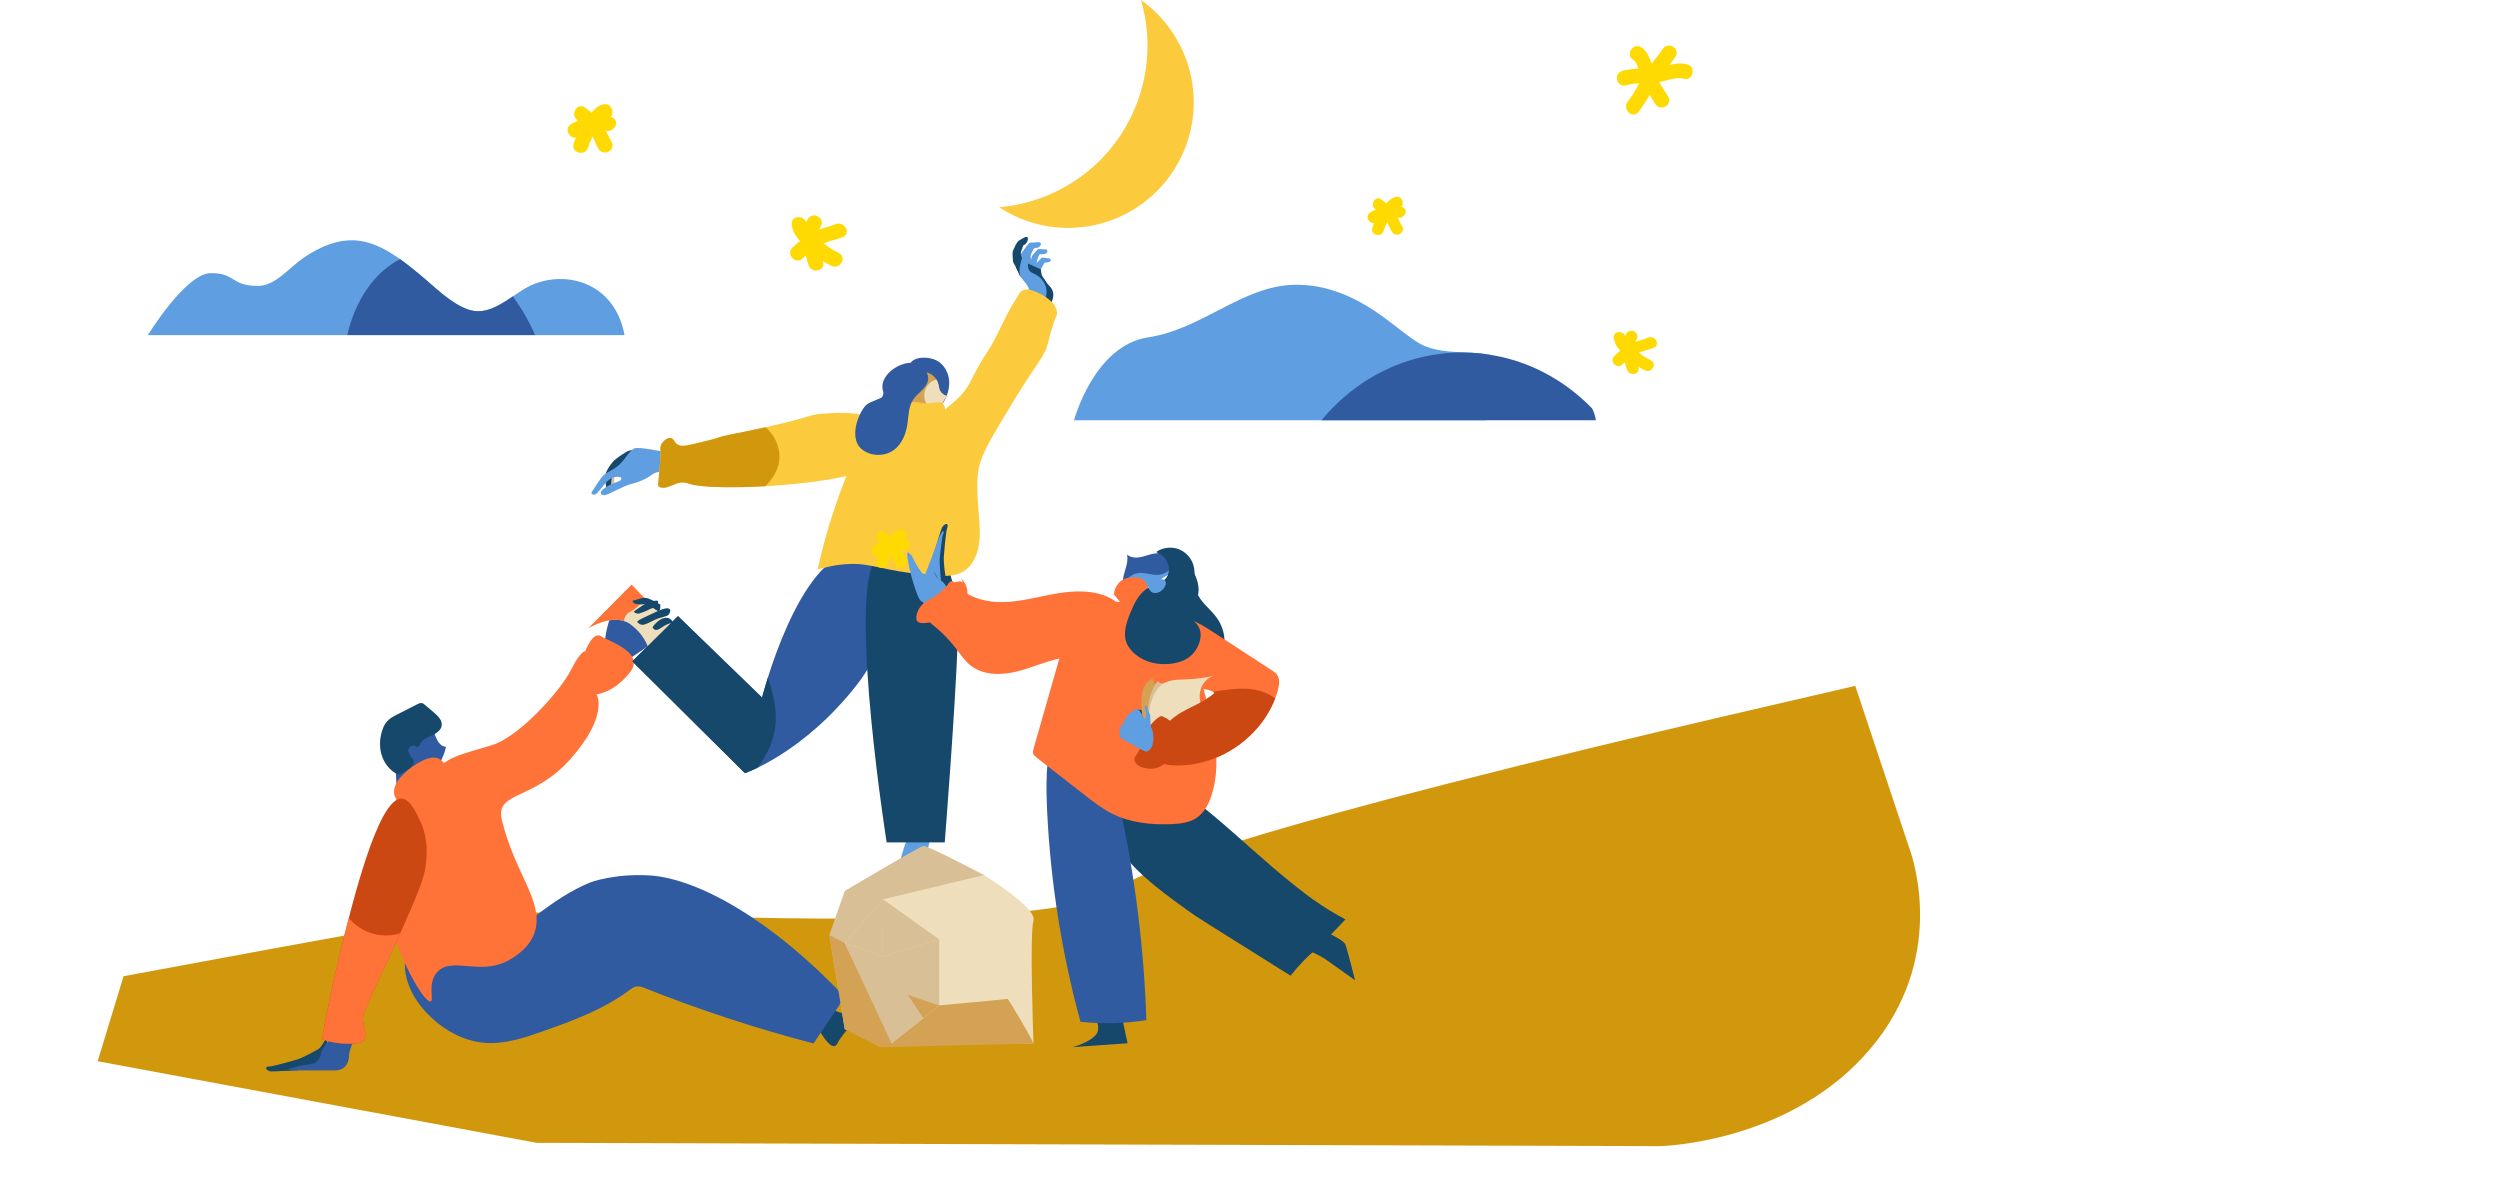 <?xml version="1.0" encoding="UTF-8"?>
<svg id="Calque_8" data-name="Calque 8" xmlns="http://www.w3.org/2000/svg" viewBox="0 0 1260.62 595.12">
  <defs>
    <style>
      .cls-1 {
        fill: #ffd902;
      }

      .cls-1, .cls-2, .cls-3, .cls-4, .cls-5, .cls-6, .cls-7, .cls-8, .cls-9, .cls-10, .cls-11 {
        stroke-width: 0px;
      }

      .cls-2 {
        fill: #305ba1;
      }

      .cls-3 {
        fill: #d8bf95;
      }

      .cls-4 {
        fill: #d3a254;
      }

      .cls-5 {
        fill: #ff7238;
      }

      .cls-6 {
        fill: #fcca3d;
      }

      .cls-7 {
        fill: #d2980d;
      }

      .cls-8 {
        fill: #efdebc;
      }

      .cls-9 {
        fill: #cc4813;
      }

      .cls-10 {
        fill: #609ee2;
      }

      .cls-11 {
        fill: #16486c;
      }
    </style>
  </defs>
  <path class="cls-7" d="m729.08,395.36c-75.66,19.44-147.24,40.01-165.11,52.43-40.75,28.32-296.88,7.92-328.85,13.07-31.98,5.15-172.81,31.39-172.81,31.39l-13.07,42.87,221.38,41.15,567.03,1.67c7.59-.38,67.21-4.19,105.12-48.69,38.89-45.64,22.14-95.56,20.07-101.35-9.12-27.36-18.23-54.73-27.35-82.09-5.9,1.63-109.5,24.66-206.42,49.56"/>
  <g>
    <path class="cls-10" d="m524.47,136.51c.08-.03.19-.36.23-.43.62-1.14,1.23-2.28,1.85-3.42.04-.07.07-.14.13-.18.07-.05.16-.06.25-.07.21-.02,1.12.02,1.27-.15.3-.05,1.04-.13,1.24-.38.54-.41.4-1.01.2-1.25s-1.16-.43-1.98-.48-1.85-.51-2.48-.05c-.63.47-3.3,3.49-3.3,3.49l.58,3.77,2.02-.87Z"/>
    <path class="cls-10" d="m521.32,134.96c-.26-.76-.52-1.52-.77-2.28-.4-1.23-1.07-2.47-.8-3.81.13-.66.43-1.28.73-1.87.27-.53.51-1.21.89-1.67.31-.37.66-.26,1.08-.3.56-.04,1.12-.18,1.56-.55.94-.79,1.05-1.52.71-1.9s-.57-.64-1.9-.43c-1.32.21-3.02.13-3.47.2s-1.4,1.41-2.21,2.45c-.81,1.04-2.77,3.76-2.85,3.88s3.91,10.84,3.91,10.84l5.35,4.72-2.24-9.3Z"/>
    <path class="cls-10" d="m522.91,136.17c.33-.25-.1-1.79-.12-2.17-.08-1.44.07-2.86.66-4.18.11-.25.71-1.86,1.11-1.69,0,0,.53.21,1.6.02,1.07-.19,1.39-.23,1.74-.81.35-.58.31-1.46-.31-1.5-.62-.04-3.7-.4-4.18-.18s-2.07,2.43-2.59,2.9-.88,1.79-.96,2.94c-.08,1.15,1.46,5.86,1.46,5.86,0,0,1.55-1.16,1.59-1.19Z"/>
    <path class="cls-11" d="m518.66,161.35c1.08,0,1.77.2,2.14.26,1.35.19,3.55-.99,7.25-7.34,1.66-2.96,1.55-5.34,1.45-6.29-.29-2.56-1.72-5.1-2.38-6.28-.35-.62-.42-.74-.42-.74-.77-1.29-1.14-1.56-1.41-2.41-.07-.22-.11-.44-.2-.88-.15-.76-.21-1.4-.24-1.85-1.41-.63-2.72-1.21-4.07-1.81,0,0-.21-.25-2.06-.98-.64-.25-1.3-.5-1.8-.98-.53-.51-.94-1.13-1.34-1.74-.84-1.27-1.14-2.36-.59-3.83.27-.72.63-1.42.78-2.18.03-.16.06-.33.16-.46.21-.25.62-.32.88-.52.32-.25.57-.56.8-.9.96-1.46.67-2.03.67-2.44,0-.4-.57-.58-.92-.57-.35.01-3.15,1.59-3.66,1.96-.51.37-1.1,1.22-1.53,2.11-.44.89-1.25,2.67-1.25,2.67,0,0-.43.88-.34,2.12.08,1.25.19,2.74.19,3.2,0,.46.43,1.52.82,1.99.39.47,2.76,5.62,2.76,5.62l8.63,7.22c-2.63,5.27-5.25,10.55-7.88,15.82.8-.35,2.03-.77,3.55-.77Z"/>
    <path class="cls-11" d="m531.08,147.76c-.09-.61-.28-1.22-.6-1.8-1.01-1.86-2.87-3.09-3.8-5.01-2.28-1.64-5.34-3.49-9.2-4.93-1.91-.71-3.71-1.21-5.34-1.57.08.16.16.32.24.48.83,1.67,1.97,4.15,1.97,4.15l8.63,7.22-7.88,15.82,3.42-1.02.13.25c1.49.35,3.9,2.47,5.44,1.44.31-.2.53-.5.74-.81,1.6-2.37,2.91-5.01,4.34-7.49,1.18-2.04,2.26-4.32,1.9-6.74Z"/>
    <path class="cls-10" d="m516.08,152.41s3.17-3.85,2.8-6.2c-.58-3.57-4.47-5.24-4.78-8.69-.17-1.93.25-3.85.79-5.69.23-.78.96-4.74,1.77-4.93,2.95-.7,2.02,3.56,1.83,5.09-.15,1.22-.24,2.51.17,3.69.46,1.33,1.58,1.77,2.77,2.34,1.05.5,2.02,1.09,2.89,1.87,1.83,1.65,3.13,3.94,3.36,6.42.22,2.44-.54,4.85-1.42,7.13-.81,2.09-1.73,4.14-2.76,6.13-.71,1.37-1.69,2.84-3.4,2.81-1.25-.02-2.52-.69-3.57-1.3-1.63-.93-3.18-2.09-4.57-3.35l4.13-5.31Z"/>
  </g>
  <g>
    <path class="cls-3" d="m315.84,233.42c-.46-.05-4.87-1.84-6.6-.73-1.73,1.11-3.79,6.1-3.79,6.1l2.28,7.74s1.39.12,1.87-.82c.48-.95.02-5.42.07-7.12s6.19-5.17,6.19-5.17Z"/>
    <path class="cls-11" d="m305.07,240.6l.76,6.38s1.88.36,2.1-.92c.22-1.28.37-4.72.64-5.84s4.33-5.13,4.72-5.24,6.3-7.68,6.3-7.68c0,0-1.29-.83-3.67.52-2.38,1.35-5.8,3.89-6.06,4.17s-4.63,5.02-4.79,8.61Z"/>
    <path class="cls-10" d="m303.49,249.41c1.11.81,3.08-.21,4.72-1.02,0,0,1.2-.59,6.8-3.17,3.3-1.52,3.6-.99,7.33-2.41,6.63-2.52,6.11-4.35,9.82-4.84l10.53,2h0s2.75-7.53,2.04-8.76c-.71-1.23-10.07-3.41-10.07-3.41,0,0-13.13-2.75-14.95-1.64-2.31,1.41-4.02,4.32-5.72,6.37-1.23,1.48-2.72,2.72-4.33,3.78-1.66,1.09-3.53,1.85-5.07,3.09-1.67,1.34-6.28,8.84-6.36,8.97-.2.33.4.82.64.95.55.29.95.14,1.51-.11,1.04-.48,3.63-4.29,5.43-6.09.8-.8,2.5-2.45,4.89-2.66.86-.07,2.41-.02,2.62.62.14.43-.36.99-.47,1.09-.43.42-1.03.61-1.6.8-2.2.76-4.31,1.78-6.27,3.04-.95.61-3.03,2.28-1.49,3.4Z"/>
  </g>
  <path class="cls-10" d="m458.05,421.2c-1.27,3.25-2.39,6.55-3.34,9.91-.25.88-.49,1.79-.4,2.7.28,2.71,3.23,4.18,5.77,5.16,3.16,1.21,6.31,2.43,9.47,3.64-2.37-6.67-2.4-14.14-.08-20.83"/>
  <path class="cls-11" d="m408.07,509.69s10.44,23.67,14.17,16.48c3.73-7.19,14.28-16.48,14.28-16.48,0,0-12.73,4.73-18.35-2.74l-5.62-7.46"/>
  <path class="cls-11" d="m549.78,506.95s6.19,10.4,3.1,14.52c-3.1,4.12-12.05,6.56-12.05,6.56l27.75-1.97-4.09-19.11"/>
  <path class="cls-11" d="m663.9,467.89s13.37,5.38,14.52,8.42c1.14,3.04,4.87,18.01,4.87,18.01,0,0-9.02-6.51-14.92-10.6-5.9-4.09-18.65-8.18-18.65-8.18l14.17-7.65Z"/>
  <path class="cls-3" d="m425.97,518.98l23.67,7.08-4.43-47.3,62.8-20.54-11.84-16.96s-28.6-15.12-30.62-14.7-39.58,22.68-39.58,22.68l-7.8,22.25,7.8,47.49Z"/>
  <path class="cls-11" d="m583.35,278.1c3.18-2.06,7.34-2.52,10.89-1.21,3.55,1.31,6.42,4.36,7.5,7.99,1.27,4.26.16,8.98,1.52,13.21,1.73,5.4,6.97,8.79,10.28,13.39,2.03,2.81,3.34,6.14,3.78,9.58.13.98.18,2-.07,2.96-.29,1.09-.95,2.04-1.67,2.9-3.88,4.61-10.05,7.32-16.04,6.6-5.98-.72-11.49-5.03-13.24-10.79-2.54-8.39,2.78-17.04,8.43-23.74"/>
  <path class="cls-11" d="m575.49,385.95c19.69,10.38,36.46,25.08,53.01,39.76,8.12,7.2,16.24,14.42,24.78,21.14,2.4,1.89,6.88,5.55,13.23,9.71,4.74,3.1,8.88,5.43,11.9,7.04-.75,1-12.32,12.87-15.94,16.02-3.05,2.66-7.22,6.67-11.69,12.38-4.14-2.59-8.07-5.05-8.32-5.21-35.37-22.13-38.97-24.35-43.72-27.79-10.41-7.55-20.93-15.18-29.17-24.33-9.55-10.61-12.07-23.15-13.69-30.87"/>
  <path class="cls-2" d="m530.62,370.91c-3.31,12.52-3.21,25.68-2.58,38.62,1.75,35.7,7.39,71.22,16.78,105.71,11.05,1.16,22.26.88,33.24-.83-1.21-36.96-5.87-73.8-13.91-109.9-2.4-10.78-5.18-21.68-10.85-31.15"/>
  <path class="cls-2" d="m297.87,335.72c.15-.51,1.76-3.84,3.93-7.05,2.17-3.21,3.1-4.27,3.37-6.79s1.44-8.1,2.99-11.57,3.7-6.74,5.1-9.23c1.4-2.49,2.27-3.62,3.44-3.51,1.17.11,1.88.92,1.72,2.27-.16,1.35-3.36,6.27-3.54,7.75-.18,1.48-.41,1.84.77,2.53,1.18.69,4.24.41,6.01-.8,1.76-1.21,3.41-3.82,4.19-4.51s2.2-.94,3.84-.38c1.64.56,1.21,13.95,1.21,13.95,0,0-.03,2.02-1.76,4.73-1.73,2.71-7.52,6.2-10.42,8.12-2.9,1.92-5.92,4.17-7.94,7.53-2.02,3.36-3.17,6.53-3.17,6.53,0,0-9.98-8.81-9.75-9.56Z"/>
  <path class="cls-11" d="m165.37,521.78s-3.15,6.3-4.86,7.25c-1.71.96-7.61,4.18-9.86,4.93-2.25.75-12.93,3.76-14.37,3.76s-2.22.41-2.14.99,1.17,1.44,2.61,1.56c1.44.12,10.41-.63,10.41-.63l16.53-3.07"/>
  <path class="cls-11" d="m163.11,530.58s-8.62,4.34-11.64,5.23-10.88,2.73-10.88,2.73c0,0-2.6-.2-2.4.42s.68.47,2.4.79c1.71.31,9.1,0,9.1,0l8.14-2.28"/>
  <path class="cls-2" d="m180.19,521.41s-4.18,6.96-4.18,10.91-2.32,7.43-6.96,7.43-17.51-.04-20.11,0-3.83-.65-3.83-.65l6.23-1.64,7.39-1.3s2.94-2.26,3.15-5.06c.21-2.81,6.16-8.49,6.16-8.49l12.15-.75"/>
  <path class="cls-2" d="m205.84,478.41c-4.6,10.66.85,23.2,8.72,31.73,7.88,8.56,18.62,14.91,30.22,15.74,9.97.71,19.75-2.6,29.18-5.93,15.05-5.32,30.27-10.93,43.09-20.44,1.28-.95,2.62-1.97,4.2-2.13,1.35-.14,2.66.38,3.92.88,27.74,11.04,56.17,20.37,85.06,27.91,5.25-7.8,10.5-15.59,15.75-23.39-36.25-38.55-73.99-59.85-98.43-61.35-17.68-1.08-29.8,3.49-29.8,3.49-9.96,4.03-18.91,10.19-27.44,16.74-5.22,4-10.32,8.17-15.83,11.75-10.89,7.08-20.72,11.34-27.52,13.71"/>
  <path class="cls-2" d="m459.39,184.85c.07.3-.43.46-.65.24s-.2-.58-.12-.88c.68-2.74,4.02-3.81,6.84-3.85,2.4-.03,4.86.35,6.98,1.49,3.67,1.98,5.9,6.12,6.17,10.28.28,4.16-1.21,8.31-3.51,11.79-2.18,3.29-5.22,6.17-8.99,7.36-3.77,1.19-8.29.39-10.9-2.57-3.55-4.04-2.55-10.26-.85-15.35.82-2.45,2.14-5.2,4.67-5.7"/>
  <path class="cls-2" d="m450.99,276.52s3.99,39.65-18.99,68.91c-27.19,34.62-56.37,44.43-56.37,44.43l-56.83-56.39,23.07-22.8,42.4,41.06s18.1-71.34,46.88-73.63,19.85-1.58,19.85-1.58Z"/>
  <path class="cls-11" d="m469.71,271.88s14.58,13.7,13.26,50.38c-1.33,36.68-6.59,102.53-6.59,102.53h-29.29s-18.48-117.56-6.55-141.42c11.93-23.87,29.17-11.49,29.17-11.49Z"/>
  <path class="cls-4" d="m461.7,188.3c2.2-1.04,4.87-1.04,7.06.01s3.87,3.13,4.43,5.5c.19.81.26,1.65.52,2.45.63,1.89,2.43,3.34,4.41,3.54-1.67.52-2.35,2.45-3.04,4.05-1.32,3.06-3.63,5.81-6.71,7.1-3.08,1.28-6.95.86-9.33-1.48-1.35-1.34-2.13-3.14-2.79-4.92"/>
  <path class="cls-8" d="m473.71,196.25c-.26-.79-.33-1.63-.52-2.45-.21-.88-.57-1.73-1.06-2.49-1.79.53-3.42,1.65-4.51,3.18-1.57,2.21-1.99,5.19-1.07,7.74.69,1.93,2.06,3.53,3.4,5.08.49.57.98,1.14,1.47,1.7,1.59-1.4,2.83-3.22,3.67-5.17.59-1.37,1.17-2.96,2.35-3.73l.03-.44c-1.71-.42-3.19-1.75-3.75-3.42Z"/>
  <path class="cls-6" d="m447.09,211.74c.52,2.56,3.33,3.85,5.79,4.75,2.68.97,5.42,1.96,8.27,1.95,1.88,0,3.72-.44,5.51-1.01,2.86-.9,5.7-2.19,7.7-4.41,2-2.23,3-5.56,1.8-8.31-.31-.71-.8-1.4-1.52-1.7-.43-.17-.9-.19-1.36-.19-2.24.03-4.46.67-6.7.54-2.08-.12-4.14-.89-6.21-.62-2.78.36-5.04,2.59-6.18,5.14-1.14,2.56-1.34,5.42-1.44,8.22-.02.45.49,1.07.69.67"/>
  <path class="cls-6" d="m472.43,209.41c1.48-1.02,3.46-2.44,5.7-4.26,1.21-.99,4-3.26,6.19-5.59,3.34-3.56,4.92-6.86,6.59-10.14,6.09-11.92,6.44-9.8,12.17-21.3,2.37-4.76,3.96-8.44,7.61-14.71,1.35-2.32,2.51-4.2,3.31-5.46.97-1.62,2.91-2.26,4.85-1.94,4.85,1.29,9.05,3.56,12.28,7.11.97.97.97,1.94,1.62,2.91,0,.65.32,1.62.32,2.26-.4.95-.98,2.4-1.62,4.2-1.76,4.97-2.51,8.6-2.89,10.15-1.26,5.08-3.71,8.37-7.4,13.82,0,0-6.43,9.5-14.59,23.22-8.49,14.27-12.83,21.4-13.57,30.05-.66,7.72.35,15.92.88,23.67.41,6.01.34,12.26-2.16,17.74-4.96,10.87-14.8,9.63-24.81,8.7-21.98-2.02-27.47-5.95-38.79-5.44-7.01.31-12.59,1.81-15.86,2.86,2.11-9.67,4.93-20.26,8.74-31.51,4.86-14.36,10.37-26.97,15.8-37.76"/>
  <path class="cls-6" d="m444.08,215.47c-4.4-8.72-20.93-7.48-29.35-6.85-7.1.53-4.45,1.39-28.51,6.78-17.56,3.93-19.4,3.57-25.63,5.8-.73.26-3.74.99-9.76,2.44-4.83,1.17-7.48,1.74-9.46.31-1.6-1.15-1.55-2.73-3.05-3.05-1.67-.36-3.59,1.2-4.58,2.75-1.22,1.91-.46,2.98-.72,7.4-.07,1.21-.9,10.46-1.1,12.85-.04.42-.07.87.15,1.23.24.4.7.59,1.3.71,1.61.32,3.07-.17,3.31-.26,3.78-1.32,4.35-1.8,5.6-2.1,2.55-.62,4.71.26,5.8.61,9.92,3.16,57.84,1.7,83.01-5.1,1.35-.36,4.72-1.32,7.77-4.15,5.08-4.71,8.14-13.58,5.22-19.36Z"/>
  <path class="cls-7" d="m392.33,235.09c2.15-7.03-.78-15.02-6.34-19.64-17.35,3.87-19.2,3.53-25.41,5.75-.73.26-3.74.99-9.76,2.44-4.83,1.17-7.48,1.74-9.46.31-1.6-1.15-1.55-2.73-3.05-3.05-1.67-.36-3.59,1.2-4.58,2.75-1.22,1.91-.46,2.98-.72,7.4-.07,1.21-.9,10.46-1.1,12.85-.04.42-.07.87.15,1.23.24.4.7.59,1.3.71,1.61.32,3.07-.17,3.31-.26,3.78-1.32,4.35-1.8,5.6-2.1,2.55-.62,4.71.26,5.8.61,5.16,1.65,20.63,2.04,37.83,1.08,2.95-2.91,5.26-6.27,6.42-10.07Z"/>
  <path class="cls-5" d="m221.28,387.21c5.05-5.68,12.32-7.13,26.55-11.39,14.23-4.26,34.97-27.82,40.05-37.95,5.08-10.12,7.23-9.45,7.23-9.45,0,0,3.76-10.27,7.92-7.6,4.16,2.67,22.68,8.2,14.48,18.43-8.2,10.24-16.71,10.83-16.71,10.83,0,0,6.46,10.3-12.78,32.25-19.23,21.95-38.63,16.32-34.91,31.39,6.76,27.34,20.87,40.43,16.74,55.57-2.67,9.76-13.12,14.84-14.53,15.53-14.07,6.83-27.33-2.36-34.61,5.1-5.48,5.61-1.68,14.59-3.55,15.08-5.06,1.33-38.05-58.22-18.8-98.71,9.74-20.48,22.93-19.08,22.93-19.08Z"/>
  <path class="cls-2" d="m214.58,364.63s3.02,1.01,5.04,6.65c2.02,5.64,5.24,5.24,5.24,5.24,0,0-.15,2.7-3.22,8.47-3.08,5.77-12.09,14.91-12.09,14.91l-9.27,4.03-1.81-39.3h16.12Z"/>
  <path class="cls-5" d="m223.19,390.94c1.29-1.31,1.69-3.39,1.09-5.13s-2.14-3.09-3.92-3.58c-2.44-.67-5.04.21-7.32,1.32-3.81,1.86-7.3,4.4-10.23,7.47-1.58,1.64-3.02,3.49-3.72,5.66-.69,2.17-.52,4.72.91,6.49,1.73,2.16,4.92,2.69,7.59,1.97,2.67-.72,4.94-2.46,7.06-4.23,1.55-1.3,3.1-2.66,4.19-4.35,1.02-1.58,1.89-3.63,3.74-3.98"/>
  <path class="cls-11" d="m207.01,382.47c.66-.98-.58-2.1-1.03-3.19-.74-1.8,1.53-3.95,3.29-3.12.33.16.63.39.99.43.93.1,1.42-1.02,1.88-1.83,1.16-2.08,3.59-3.01,5.75-4,2.16-.99,4.47-2.49,4.83-4.84.4-2.65-1.85-4.89-3.89-6.62-1.5-1.28-3.01-2.55-4.51-3.83-.47-.4-.98-.82-1.58-.94-.78-.15-1.56.21-2.28.57-3.44,1.72-6.88,3.47-10.3,5.24-1.79.92-3.61,1.88-4.96,3.37-1.22,1.34-1.97,3.03-2.52,4.76-1.23,3.89-1.45,8.15-.29,12.07s3.72,7.46,7.25,9.5c.47.27.99.53,1.54.5.56-.03,1.06-.34,1.53-.65.97-.63,1.94-1.26,2.91-1.89,1.1-.71,2.25-1.49,2.78-2.68.53-1.19.11-2.91-1.15-3.25"/>
  <path class="cls-9" d="m202.62,402.7c-11.99-.76-25.22,53.52-31.34,78.6-4.32,17.71-7.14,32.54-8.92,42.78,5.49,1.89,11.39,2.6,17.18,2.05,1.09-.1,2.23-.27,3.12-.9,3.36-2.38.28-7.56.37-11.67.04-1.77.74-3.45,1.45-5.07,3.76-8.74,7.74-17.4,11.91-25.96,1.48-3.04,3.09-6.63,6.27-13.81,7.48-16.89,11.24-25.49,12.05-32.66.55-4.86,1.36-13.05-2.73-21.86-2.09-4.49-5.22-11.23-9.35-11.49Z"/>
  <path class="cls-2" d="m445.37,197.63c-2.76-7.85,7.8-15.22,14.72-14.65,4.53.37,8.83,4.73,7.78,9.15-.92,3.91-5.15,5.99-7.39,9.33-2.38,3.54-2.3,8.11-2.91,12.33-.73,5.02-2.77,10.13-6.86,13.13-4.65,3.41-11.58,3.26-16.08-.34-3.96-3.17-3.86-8.78-2.64-13.25.6-2.2,1.5-4.35,2.67-6.31.47-.79.98-1.55,1.58-2.25.92-1.07,2.05-1.63,3.34-2.17,1.37-.58,2.75-1.15,4.12-1.73.29-.12.58-.24.82-.44.62-.51,1.13-2.01.85-2.8Z"/>
  <path class="cls-5" d="m196.39,482.52c1.35-2.76,2.8-5.98,5.43-11.92-1.5.46-3.05.8-4.62.97-7.97.88-16.4-2.54-21.3-8.75-1.79,6.91-3.35,13.32-4.61,18.48-4.32,17.71-7.14,32.54-8.92,42.78,5.49,1.89,11.39,2.6,17.18,2.05,1.09-.1,2.23-.27,3.12-.9,3.36-2.38.28-7.56.37-11.67.04-1.77.74-3.45,1.45-5.07,3.76-8.74,7.74-17.4,11.91-25.96Z"/>
  <path class="cls-2" d="m567.58,303.08c-.9-3.63-1.82-7.37-1.31-11.08.58-4.19,2.95-8.27,2.04-12.39,1.72,1.57,4.31,1.78,6.6,1.36,2.29-.41,4.46-1.36,6.75-1.79,5.53-1.04,11.55,1.19,15.05,5.59"/>
  <path class="cls-10" d="m567.58,303.08l29.13-18.3c-1.11-1.4-2.48-2.57-4.01-3.5-.1.46-.18.93-.28,1.38-.83,3.82-4.35,6.9-8.25,7.21-3.3.26-6.55-1.27-9.85-.96-3.86.36-7.29,3.52-7.97,7.33l2.08-.63c-.87.98-1.45,2.13-1.8,3.38.27,1.37.6,2.74.94,4.09Z"/>
  <path class="cls-5" d="m561.79,300.59c-.35-3.85,2.27-7.77,5.96-8.93,1.51-.48,3.13-.52,4.72-.48,1.18.03,2.41.12,3.44.71,1.84,1.05,2.48,3.32,3.36,5.25.93,2.05,2.28,3.92,3.94,5.44,1.06.97,2.28,1.86,2.84,3.18,1.11,2.63-1.18,5.73-3.96,6.41-2.77.68-5.67-.4-8.19-1.75-4.92-2.65-9.21-6.47-12.42-11.05"/>
  <path class="cls-5" d="m541.07,317.56c-3.83,3.97-5.47,9.5-6.99,14.8-4.3,15.06-8.61,30.11-12.91,45.17-.24.84-.48,1.75-.19,2.57.27.75.93,1.29,1.56,1.78,8.16,6.36,16.32,12.72,24.48,19.08,4.39,3.42,8.81,6.86,13.78,9.35,9.19,4.6,19.77,5.7,30.03,5.25,4.28-.19,8.74-.7,12.34-3.02,4.3-2.78,6.7-7.73,8.11-12.66,3.23-11.26,2.35-23.31.01-34.79-2.34-11.47-6.08-22.62-8.6-34.05-1.03-4.71-1.92-9.61-4.62-13.61-3.43-5.07-9.29-7.91-15.03-10.02-7.98-2.93-16.59-4.94-24.95-3.44-8.36,1.5-16.39,7.16-18.68,15.34"/>
  <path class="cls-5" d="m581.97,313.02c4.72-2.93,10.8-2.95,16.12-1.33,5.32,1.61,10.05,4.69,14.71,7.72,9.48,6.18,18.95,12.36,28.43,18.54.95.62,1.91,1.25,2.6,2.15,1.71,2.24,1.25,5.41.48,8.13-6.44,22.74-30.04,39.31-53.62,37.65-2.38-.17-5.01-.64-6.44-2.55-1.09-1.44-1.22-3.38-1.1-5.18.38-5.58,2.92-10.98,6.98-14.83,6.39-6.06,15.83-7.98,22.34-13.91-2.49-1.92-5.88-1.94-9-2.32-9.07-1.1-18.12-6.7-20.83-15.43s3.37-19.81,12.5-20.18"/>
  <path class="cls-11" d="m577.14,358.46c-.33-.1-4.08-.91-4.08-.91l3.43,5.32,1.57-3.33s.17-.77-.92-1.09Z"/>
  <path class="cls-4" d="m581.38,372.96c-1.94-.84-2.95-2.98-3.63-4.98-1.65-4.87-2.38-10.06-2.15-15.2.1-2.13.37-4.29,1.25-6.23.88-1.94,2.45-3.66,4.48-4.31.17,1.85,1.59,3.41,3.25,4.25,1.66.84,3.55,1.09,5.41,1.27-2.52,3.14-5.1,6.41-6.18,10.29-1.07,3.89-.24,8.59,3.04,10.94-2.44,1.22-4.9,2.4-7.38,3.54-.17-.34.02-.8.37-.93"/>
  <path class="cls-3" d="m584.04,372.67c-3.23-4.17-5.05-9.43-5.08-14.7-.03-5.28,1.72-10.55,4.91-14.76.09,1.04,1.45,1.34,2.5,1.37,2.07.05,4.14.09,6.21.14-2.86,6.05-3.33,13.19-1.29,19.57"/>
  <path class="cls-8" d="m579.71,366.18c-1.04-4.21-.4-8.68.96-12.8,1.09-3.27,2.75-6.55,5.62-8.46,3.4-2.27,7.78-2.2,11.86-2.36,4.66-.19,9.3-.78,13.85-1.78-3.32.98-5.85,3.98-6.7,7.33s-.17,6.99,1.41,10.07c-6.3,3.25-12.6,6.49-18.91,9.74-1.83.94-3.82,1.91-5.84,1.54-2.02-.37-3.73-2.78-2.62-4.5"/>
  <path class="cls-9" d="m642.98,352.19c-2.1-1.64-4.54-2.89-7.07-3.65-6.2-1.88-12.85-1.35-19.26-.49-1.68.23-3.37.48-5.04.78.3.17.58.36.86.57-6.51,5.93-15.95,7.85-22.34,13.91-4.06,3.85-6.6,9.25-6.98,14.83-.12,1.8.01,3.74,1.1,5.18,1.44,1.9,4.07,2.38,6.44,2.55,22.17,1.56,44.37-13.01,52.29-33.67Z"/>
  <path class="cls-8" d="m449.64,526.06c-.53-7.07-23.67-50.52-23.67-50.52l19.24-22.07,50.96-12.2s26.98,16.53,24.95,22.99c-2.02,6.46,0,61.92,0,61.92l-71.49-.11Z"/>
  <path class="cls-11" d="m481.98,299.45s-4.75-5.2-5.03-7.14-1.17-8.6-1.06-10.97c.11-2.37,1.13-13.42,1.64-14.76.52-1.34.42-2.22-.16-2.36-.57-.14-1.77.57-2.39,1.88-.63,1.3-3.15,9.94-3.15,9.94l-3.06,16.53"/>
  <path class="cls-10" d="m474.58,294.18s-.96-9.61-.71-12.74c.25-3.13,1.35-11.14,1.35-11.14,0,0,1.12-2.36.47-2.39s-.69.47-1.59,1.95c-.9,1.49-3.26,8.5-3.26,8.5l-.79,8.42"/>
  <path class="cls-10" d="m477.01,313.41s-5-6.4-8.68-7.81c-3.68-1.42-6.1-4.83-4.43-9.16,1.67-4.33,6.32-16.33,7.21-18.77.9-2.44,1.98-3.35,1.98-3.35l-.7,6.4-1.44,7.37s1.05,3.56,3.6,4.76c2.55,1.2,5.71,8.79,5.71,8.79l-3.66,11.61"/>
  <path class="cls-5" d="m568.58,311.9c-.82-4.5-4.46-8.03-8.51-10.16-8.09-4.27-17.81-4.04-26.83-2.54-9.02,1.5-17.91,4.16-27.05,4.41-9.14.25-18.98-2.37-24.69-9.52-.36-.45-.75-.95-1.32-1.06-.89-.17-1.62.69-2.11,1.45-3.03,4.61-5.96,9.28-8.8,14-.68,1.14-1.39,2.42-1.14,3.73.26,1.34,1.42,2.27,2.49,3.12,4.21,3.34,8.01,7.21,11.28,11.47,2.33,3.03,4.43,6.31,7.42,8.69,6.25,4.99,15.15,5.08,22.93,3.24,7.78-1.85,15.11-5.37,22.96-6.9,4.32-.84,8.75-1.07,13.13-.68,3.25.29,6.67.9,9.68-.35,4.68-1.94,6.53-7.47,7.86-12.36,1.04-3.83,1.98-8.28-.35-11.5"/>
  <path class="cls-9" d="m591.86,367.92c.32-1.5-.41-3.06-1.5-4.13-1.09-1.07-2.49-1.75-3.87-2.41-.33-.16-.69-.32-1.05-.28-.29.03-.55.19-.8.35-2.2,1.43-4.07,3.35-5.43,5.59-2.58,4.23-3.32,9.43-6.13,13.51-.37.53-.77,1.05-.95,1.67-.63,2.14,1.65,4.02,3.78,4.72,2.62.86,5.53.99,8.12.04,2.59-.95,4.81-3.05,5.6-5.69"/>
  <path class="cls-10" d="m578.06,379c-.91.28-13.09-6.95-13.09-6.95,0,0-1.1-5.02,0-5.43,1.1-.42,1.75-3.16,2.15-3.52s1.5-2.7,2.6-3.54c.55-.42,1.4-1,2.2-1.42s1.57-.7,1.96-.52c.77.37,4.91,7.6,6.41,9.01s2.76,10.85-2.24,12.38Z"/>
  <path class="cls-10" d="m580.3,366.62l-.35-6.07-1.88-4.83s-1.29-.17-.65,1.83c.64,2,.71,3.92.01,5.1-.7,1.19-.55,3.18-.55,3.18,0,0,2.43,3.14,3.42.79Z"/>
  <path class="cls-11" d="m583.08,278.32c2.53,1.11,4.74,3.09,5.76,5.66,1.02,2.57.71,5.71-1.09,7.81-2.21,2.58-5.94,3.1-8.9,4.77-4.63,2.61-7.03,7.83-9.01,12.77-1.91,4.77-3.69,10.15-1.75,14.91.65,1.58,1.68,2.99,2.85,4.23,4.64,4.93,10.78,5.93,12.55,6.17,1.53.21,13.45,1.67,19.11-6.31.6-.85,3.82-5.59,2.52-10.49-1.05-3.93-4.05-4.34-4.61-7.97-.61-3.89,2.56-5.13,3.58-9.77,1.35-6.15-2.16-13.36-7.35-17.5-5.59-4.46-11.87-4.37-13.65-4.28Z"/>
  <path class="cls-10" d="m583.17,292.45c1.49-.48,3.44-.83,4.35.45.74,1.03.25,2.49-.49,3.53-1.22,1.7-3.31,2.99-5.35,2.53-2.04-.46-3.39-3.23-2.01-4.81"/>
  <path class="cls-10" d="m473.61,306.58c-2.53-3.69-5.07-6.54-6.71-5.99-1.29.43-1.14,2.64-1.92,2.76-2.62.39-8.86-24.25-7.2-24.81.5-.17,1.85,1.79,2.02,1.66.09-.08-.32-.75-.33-.74-.02.01,4.68,10.89,7.45,10.38.73-.13,1.57-1.1,2.14-4.66"/>
  <path class="cls-5" d="m485.63,294.11c-.15-.7-1.04-.93-1.76-.91-2.58.05-4.96,1.39-6.99,2.97-2.03,1.59-3.85,3.46-6.01,4.86-1.66,1.07-3.5,1.86-5.03,3.1-2.06,1.68-3.44,4.17-3.76,6.81-.08.62-.09,1.28.18,1.85.63,1.3,2.39,1.49,3.83,1.4,5.78-.36,11.45-2.35,16.2-5.68,1.54-1.08,3.01-2.33,4.05-3.9,2.54-3.84,1.9-9.46-1.44-12.63"/>
  <path class="cls-4" d="m449.64,526.06l23.97-19.11s34.07-3.05,34.41-3.3,13.07,21.35,13.11,22.52l-71.49-.11Z"/>
  <polygon class="cls-3" points="445.19 482.32 473.61 473.68 473.61 506.95 452.81 499.84 445.19 482.32"/>
  <polygon class="cls-4" points="425.97 475.54 418.17 471.49 425.97 518.98 443.92 528.03 449.64 526.06 425.97 475.54"/>
  <path class="cls-4" d="m521.13,526.17l-77.2,1.86,5.72-1.97,40.12-11.15s20.18,3.28,21.22,3.28,10.15,7.98,10.15,7.98Z"/>
  <polygon class="cls-4" points="452.81 499.84 465.55 513.38 473.61 506.95 452.81 499.84"/>
  <polygon class="cls-3" points="465.55 513.38 449.64 526.06 425.97 475.54 445.19 482.32 465.55 513.38"/>
  <polygon class="cls-3" points="445.21 453.47 445.19 482.32 425.97 475.54 445.21 453.47"/>
  <polygon class="cls-3" points="473.61 473.68 445.21 453.47 445.19 482.32 473.61 473.68"/>
  <path class="cls-6" d="m572.38,54.29c7.43-17.94,8.01-37,2.95-54.29,23.53,16.73,33.29,48.02,21.77,75.83-13.39,32.31-50.44,47.65-82.75,34.26-3.74-1.55-7.25-3.43-10.52-5.58,29.44-2.57,56.47-21.04,68.56-50.22Z"/>
  <g>
    <path class="cls-1" d="m399.18,113.08c.29,4.51,3.7,8.02,6.71,11.08,3.95,4.01,8.24,7.41,13.31,9.92,4.31,2.13,8.11-4.33,3.78-6.47-4.01-1.98-7.45-4.46-10.63-7.59-1.58-1.55-5.53-4.57-5.68-6.94-.31-4.79-7.81-4.82-7.49,0h0Z"/>
    <path class="cls-1" d="m404.77,130.26c2.51-2.62,5.85-4.76,8.93-6.67,3.41-2.11,7.62-2.47,11.3-4.05,4.42-1.9.61-8.35-3.78-6.47-4.19,1.8-8.37,2.1-12.27,4.71-3.27,2.19-6.76,4.32-9.49,7.18-3.33,3.48,1.96,8.79,5.3,5.3h0Z"/>
    <path class="cls-1" d="m415.02,131.87c-1.02-2.82-1.53-5.87-1.82-8.84-.25-2.63-.86-6.5.63-8.87,2.58-4.09-3.9-7.85-6.47-3.78-3.86,6.11-1.89,17.09.43,23.48,1.63,4.5,8.87,2.56,7.22-1.99h0Z"/>
  </g>
  <g>
    <path class="cls-1" d="m304.18,52.62c-3.74.88-6.3,4.49-8.46,7.41-2.85,3.84-5.02,7.87-6.47,12.44-1.46,4.61,5.77,6.58,7.22,1.99,1.09-3.44,2.72-6.47,4.81-9.4,1.13-1.57,2.9-4.74,4.89-5.21,4.69-1.11,2.7-8.33-1.99-7.22h0Z"/>
    <path class="cls-1" d="m291.21,60.66c2.31,1.6,4.3,4.05,6.15,6.15,2.13,2.41,2.79,5.66,4.49,8.36,2.57,4.06,9.05.31,6.47-3.78-2.1-3.32-2.96-6.91-5.67-9.87-2.38-2.61-4.75-5.3-7.67-7.32-3.97-2.75-7.72,3.74-3.78,6.47h0Z"/>
    <path class="cls-1" d="m291.85,68.98c2.03-1.11,4.32-1.79,6.55-2.38,1.57-.41,4.94-1.6,6.53-.91,4.38,1.9,8.2-4.55,3.78-6.47-6.18-2.68-15.02.21-20.64,3.29-4.23,2.32-.45,8.79,3.78,6.47h0Z"/>
  </g>
  <g>
    <path class="cls-1" d="m826.12,56.5c3.6-4.56,6.26-9.51,9.06-14.58,2.71-4.9,6.71-8.72,9.69-13.42,2.58-4.09-3.9-7.85-6.47-3.78-2.62,4.15-6.25,7.49-8.74,11.74-2.91,4.96-5.24,10.2-8.83,14.74-2.96,3.74,2.31,9.08,5.3,5.3h0Z"/>
    <path class="cls-1" d="m823.65,30.25c2.42,1.42,3.06,7.74,4.16,10.25,1.83,4.19,4.46,8.07,6.88,11.94,2.55,4.08,9.04.32,6.47-3.78-2.78-4.43-5.83-8.84-7.47-13.84-1.29-3.92-2.44-8.79-6.26-11.03-4.17-2.44-7.94,4.03-3.78,6.47h0Z"/>
    <path class="cls-1" d="m819.93,43.01c5.23-1.53,10.58-.91,15.93-1.52,4.13-.47,8.93-2.95,13.04-1.78,4.65,1.32,6.63-5.91,1.99-7.22-5.07-1.44-9.69.69-14.68,1.45-6.11.93-12.25.1-18.27,1.85-4.62,1.35-2.65,8.58,1.99,7.22h0Z"/>
  </g>
  <path class="cls-8" d="m339.3,316.51l-20.8-21.68-21.86,21.99s12.87-8.1,21.2-2.05c8.33,6.05,9.64,13.96,9.64,13.96l11.81-12.21Z"/>
  <path class="cls-5" d="m325.07,301.68l-6.58-6.85-21.86,21.99s9.93-6.24,17.99-3.67c.23-1.81,1.07-3.73,3.34-4.81,2.94-1.39,5.46-4.35,7.1-6.66Z"/>
  <path class="cls-11" d="m331.96,308.34s-3.12-2.34-5.11-3.2-2.84-.21-4.66-.38c-1.82-.17-2.44-.42-2.81-.9s-.58-.88-.58-.88c0,0,3.55-1.04,4.67-1.3,1.12-.26,1.8-.44,3.49.12,1.68.56,5.99,3.02,5.99,3.02,0,0,.3,3.34-.99,3.52Z"/>
  <path class="cls-11" d="m319.5,308.41s1.31,1.43,3.02.9c1.7-.53,3.6-1.29,5-2.1,1.4-.81,2.5-.57,3.06-.72s1.21-1.17,1.08-1.82.65-1.51-.11-1.75c-.76-.24-3.19.23-5.05,1-1.86.77-6.99,4.49-6.99,4.49Z"/>
  <path class="cls-11" d="m321.34,313.64s1.11,1.43,2.66,1.42c1.55,0,4.4-1.69,6.08-2.48s3.51-1.26,4.54-1.53,2.29-.54,2.78-1.45c.49-.91,1.08-2.1-.02-2.64s-1.96-.1-3.56.33c-1.6.43-4.72,2.13-7.81,3.5-3.1,1.36-5.01,2.48-4.66,2.86Z"/>
  <path class="cls-11" d="m329.68,317.18s.57.68,1.69.42,2.59-1.45,3.55-1.99,1.58-.89,2.92-1.3,1.44.84,1.51-.02c.07-.87-.94-2.12-2.01-2.54s-2.26-.29-3.66.33-2.89,1.96-3.84,3.1c-.95,1.14-1.01,1.1-.16,2.01Z"/>
  <path class="cls-11" d="m381.94,387.16c4.86-6.33,8.92-14.48,9.26-24.28.22-6.27-1.43-13.65-4.02-21.2-1.91,6.09-2.92,10.06-2.92,10.06l-42.4-41.06-23.07,22.8,56.83,56.39s2.34-.79,6.31-2.7Z"/>
  <g>
    <path class="cls-1" d="m813.71,170.26c.23,3.54,2.9,6.31,5.28,8.71,3.11,3.15,6.48,5.83,10.46,7.79,3.39,1.67,6.37-3.4,2.97-5.08-3.15-1.56-5.85-3.51-8.35-5.96-1.24-1.22-4.35-3.59-4.47-5.46-.25-3.76-6.13-3.79-5.89,0h0Z"/>
    <path class="cls-1" d="m818.1,183.76c1.97-2.06,4.6-3.74,7.02-5.24,2.68-1.66,5.99-1.94,8.88-3.18,3.47-1.49.48-6.56-2.97-5.08-3.29,1.41-6.58,1.65-9.64,3.7-2.57,1.72-5.31,3.4-7.46,5.64-2.62,2.74,1.54,6.91,4.16,4.16h0Z"/>
    <path class="cls-1" d="m826.16,185.02c-.8-2.21-1.21-4.61-1.43-6.94-.2-2.07-.68-5.11.5-6.97,2.03-3.21-3.06-6.17-5.08-2.97-3.03,4.8-1.48,13.43.34,18.45,1.28,3.53,6.97,2.01,5.68-1.56h0Z"/>
  </g>
  <g>
    <path class="cls-1" d="m453.56,267.16c-2.94.69-4.95,3.53-6.65,5.82-2.24,3.02-3.95,6.18-5.09,9.78-1.15,3.62,4.53,5.17,5.68,1.56.86-2.7,2.14-5.09,3.78-7.39.88-1.24,2.28-3.73,3.84-4.1,3.69-.87,2.13-6.55-1.56-5.68h0Z"/>
    <path class="cls-1" d="m443.37,273.48c1.82,1.26,3.38,3.18,4.83,4.83,1.67,1.89,2.19,4.45,3.53,6.57,2.02,3.19,7.11.24,5.08-2.97-1.65-2.61-2.32-5.43-4.45-7.76-1.87-2.05-3.73-4.17-6.02-5.75-3.12-2.16-6.07,2.94-2.97,5.08h0Z"/>
    <path class="cls-1" d="m443.87,280.01c1.6-.88,3.39-1.41,5.14-1.87,1.24-.33,3.88-1.26,5.13-.72,3.44,1.49,6.44-3.58,2.97-5.08-4.85-2.11-11.8.16-16.22,2.59-3.32,1.82-.36,6.91,2.97,5.08h0Z"/>
  </g>
  <g>
    <path class="cls-1" d="m703.74,99.27c-2.94.69-4.95,3.53-6.65,5.82-2.24,3.02-3.95,6.18-5.09,9.78-1.15,3.62,4.53,5.17,5.68,1.56.86-2.7,2.14-5.09,3.78-7.39.88-1.24,2.28-3.73,3.84-4.1,3.69-.87,2.13-6.55-1.56-5.68h0Z"/>
    <path class="cls-1" d="m693.55,105.58c1.82,1.26,3.38,3.18,4.83,4.83,1.67,1.89,2.19,4.45,3.53,6.57,2.02,3.19,7.11.24,5.08-2.97-1.65-2.61-2.32-5.43-4.45-7.76-1.87-2.05-3.73-4.17-6.02-5.75-3.12-2.16-6.07,2.94-2.97,5.08h0Z"/>
    <path class="cls-1" d="m694.05,112.12c1.6-.88,3.39-1.41,5.14-1.87,1.24-.33,3.88-1.26,5.13-.72,3.44,1.49,6.44-3.58,2.97-5.08-4.85-2.11-11.8.16-16.22,2.59-3.32,1.82-.36,6.91,2.97,5.08h0Z"/>
  </g>
  <path class="cls-10" d="m314.91,168.98c-56.54,0-113.08,0-169.61,0-23.58,0-47.17,0-70.75,0,0,0,19.08-31.12,31.67-31.25,12.59-.13,10.12,6.45,23.92,6.45,8.66,0,15.71-9.28,23.05-14.27,8.21-5.57,17.28-9.43,26.57-8.65,11.67.98,22,9.01,31.75,17.05,7.82,6.45,15.39,14.46,24.39,17.71,10.2,3.69,19.11-4.47,27.96-10.04,17.12-10.78,45.69-5.99,51.07,23.01Z"/>
  <path class="cls-2" d="m201.74,130.68c3.33,2.38,6.58,5,9.76,7.62,7.82,6.45,15.39,14.46,24.39,17.71,8.2,2.96,15.56-1.72,22.73-6.57,7.36,10.05,11.21,19.53,11.21,19.53h-26.39c-22.76,0-45.52,0-68.28,0,.02-.12,4.82-27.11,26.58-38.29Z"/>
  <path class="cls-10" d="m752.05,181.91c-1.13,6.51-1.84,13.12-1.89,19.72-.58,3.4-1.01,6.83-1.36,10.29h-207.22s10.04-37.69,37.36-41.81c27.32-4.12,47.39-25.91,73.6-26.5,26.21-.59,45.16,16.49,54.64,23.56,9.48,7.07,12.27,10,32.9,10.59,3.53.1,7.66.54,12.09,1.29-.18.95-.23,1.92-.11,2.87Z"/>
  <path class="cls-2" d="m804.75,211.91h-138.39c17.22-20.92,42.58-34.17,70.88-34.17,3.16,0,6.28.17,9.35.49.45.05.91.11,1.38.17.38.05.75.1,1.13.15,2.59.37,5.31.85,8.11,1.45,17.53,4.01,33.22,13.18,45.6,25.94.95,1.89,1.61,3.88,1.93,5.95Z"/>
</svg>